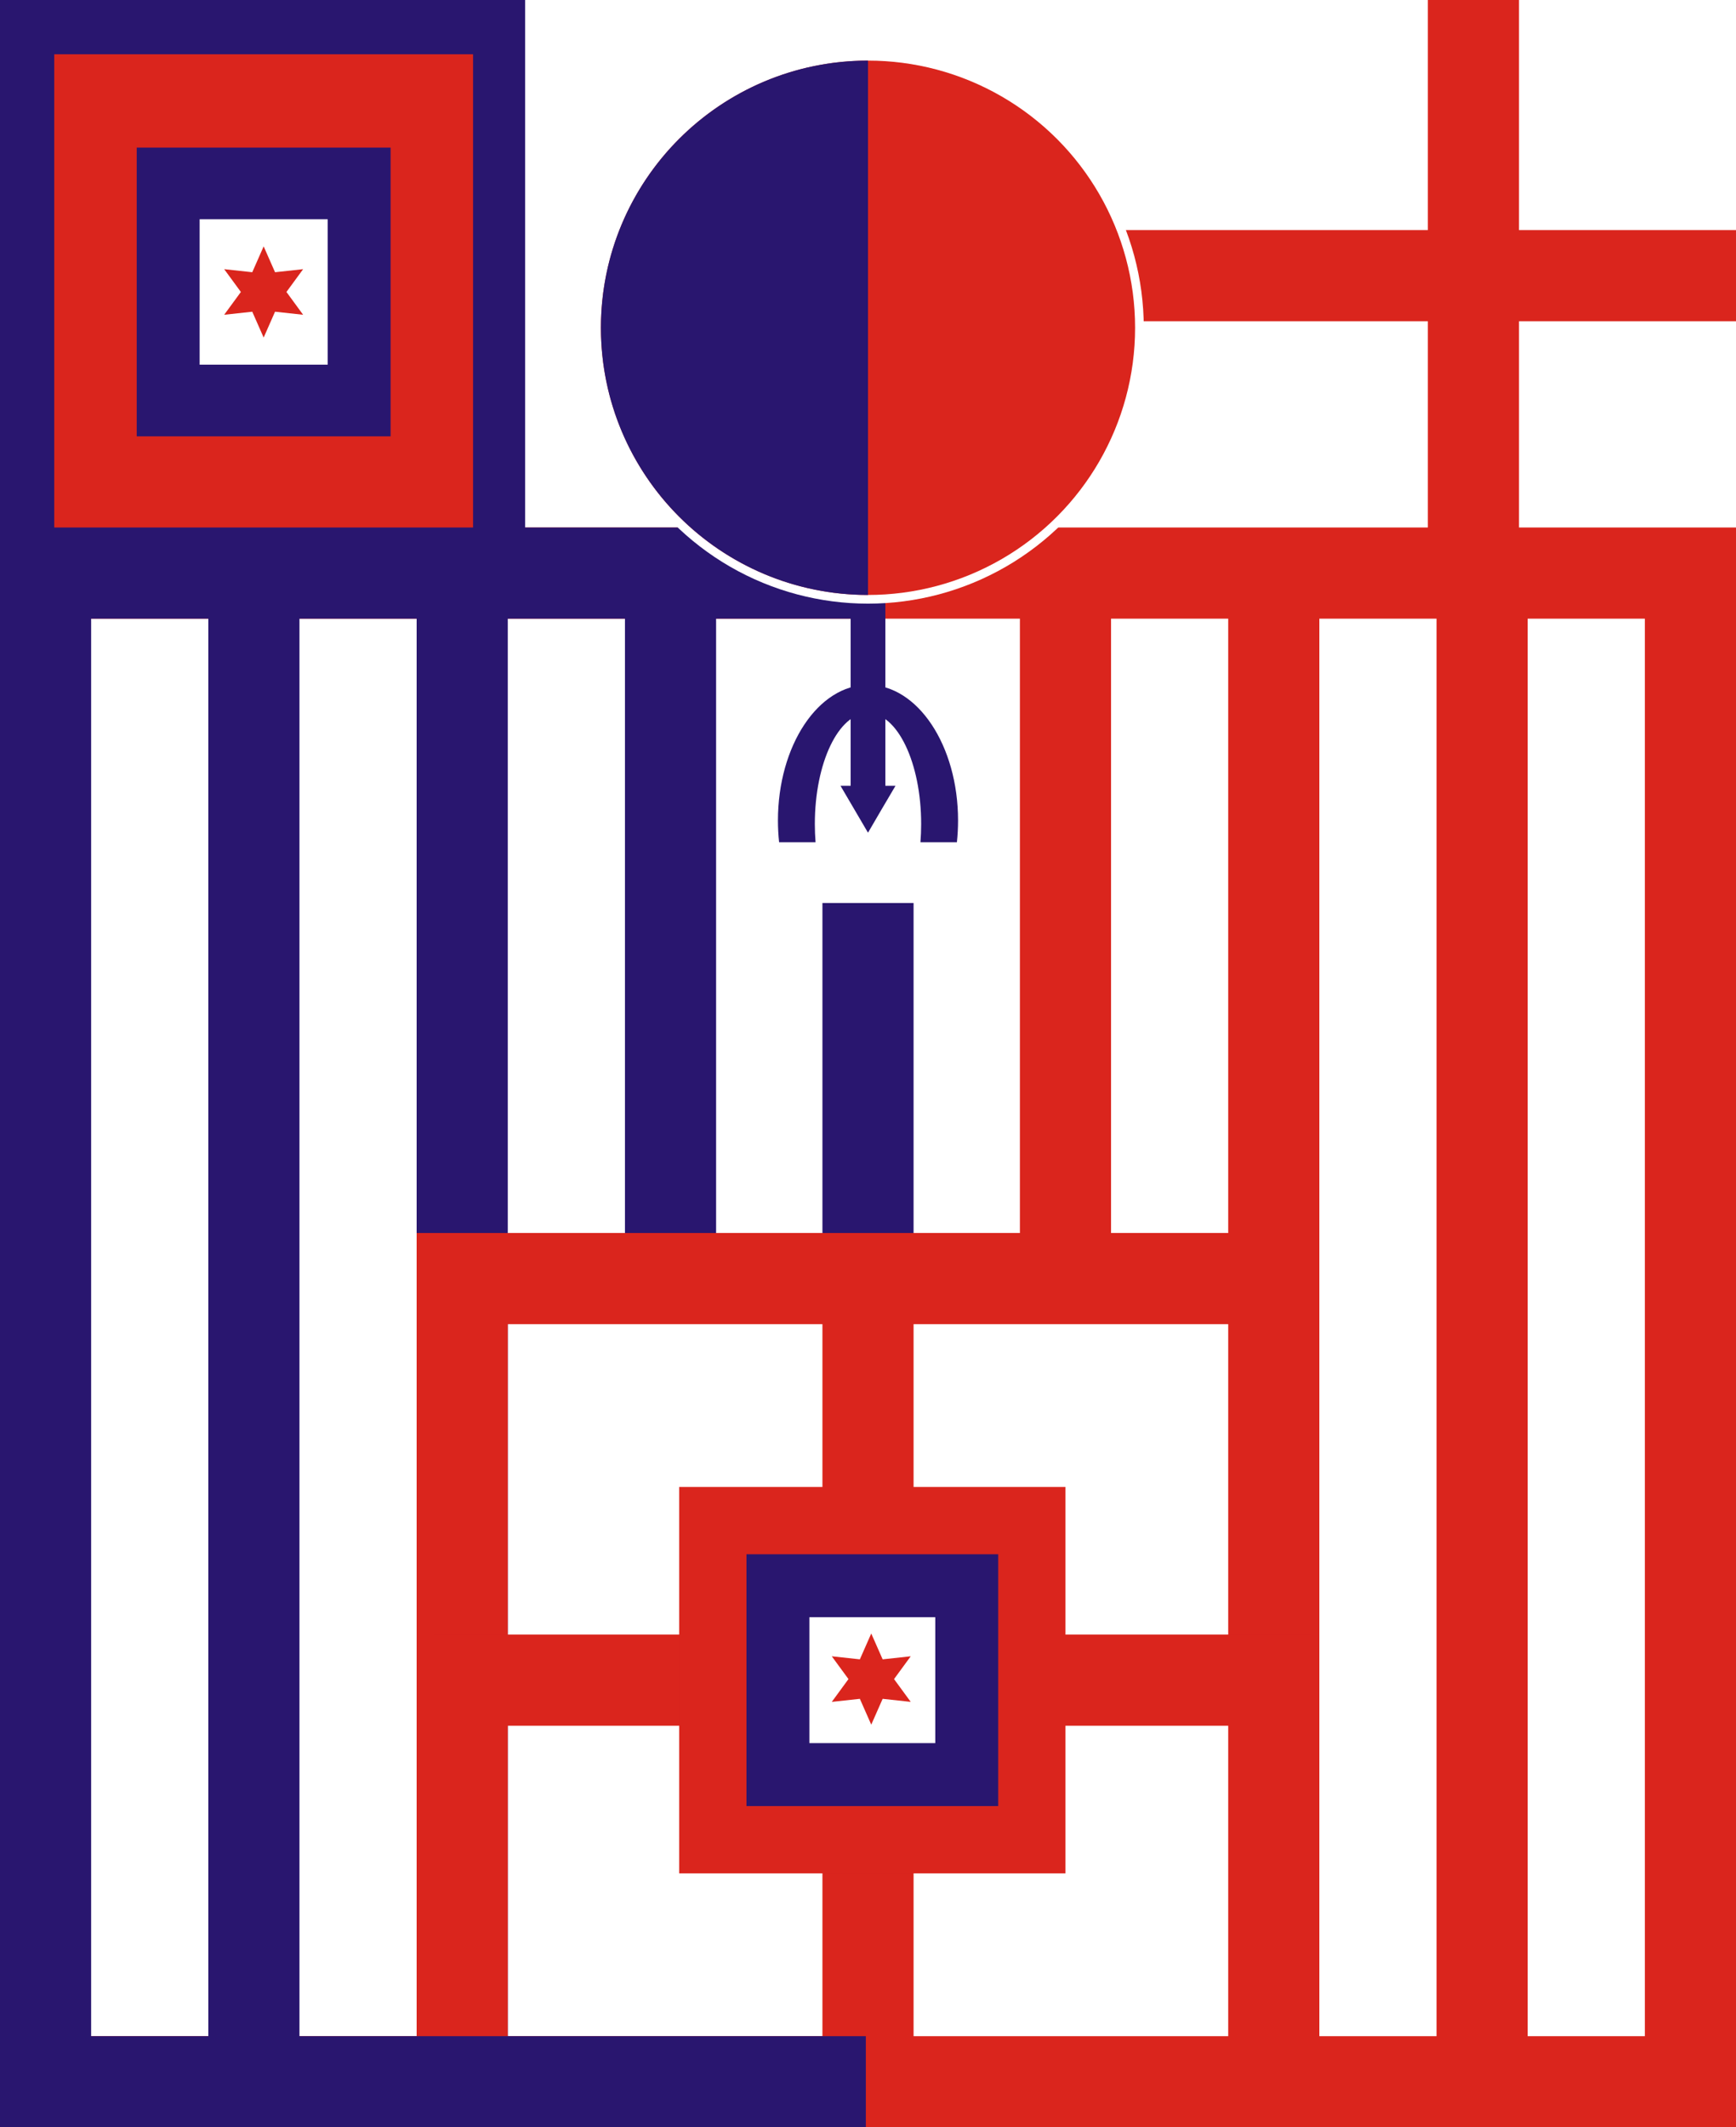 <?xml version="1.0" encoding="utf-8"?>
<!-- Generator: Adobe Illustrator 16.0.0, SVG Export Plug-In . SVG Version: 6.00 Build 0)  -->
<!DOCTYPE svg PUBLIC "-//W3C//DTD SVG 1.1//EN" "http://www.w3.org/Graphics/SVG/1.1/DTD/svg11.dtd">
<svg version="1.1" id="Layer_1" xmlns="http://www.w3.org/2000/svg" xmlns:xlink="http://www.w3.org/1999/xlink" x="0px" y="0px"
	 width="800px" height="980px" viewBox="0 0 800 980" enable-background="new 0 0 800 980" xml:space="preserve">
<rect fill="#FFFFFF" width="800" height="980"/>
<rect x="1" y="243" fill="#DA251D" width="799" height="42"/>
<rect y="243" fill="#29166F" width="400" height="42"/>
<rect x="192" y="278" fill="#29166F" width="42" height="688"/>
<rect x="288" y="278" fill="#29166F" width="42" height="317"/>
<rect x="379" y="416" fill="#29166F" width="42" height="179"/>
<rect x="379" y="595" fill="#DA251D" width="42" height="359"/>
<rect x="470" y="278" fill="#DA251D" width="42" height="317"/>
<rect x="566" y="278" fill="#DA251D" width="42" height="702"/>
<rect x="662" y="278" fill="#DA251D" width="42" height="702"/>
<rect x="758" y="278" fill="#DA251D" width="42" height="702"/>
<rect x="192" y="568" fill="#DA251D" width="42" height="412"/>
<rect x="200" y="568" fill="#DA251D" width="404" height="42"/>
<rect x="200" y="753" fill="#DA251D" width="404" height="42"/>
<rect x="1" y="938" fill="#DA251D" width="799" height="42"/>
<rect y="938" fill="#29166F" width="399" height="42"/>
<rect fill="#29166F" width="242" height="254"/>
<rect x="25" y="25" fill="#DA251D" width="193" height="218"/>
<rect x="63" y="68" fill="#29166F" width="117" height="133"/>
<rect x="92" y="101" fill="#FFFFFF" width="59" height="67"/>
<rect x="313" y="685" fill="#DA251D" width="178" height="178"/>
<rect x="344" y="716" fill="#29166F" width="116" height="116"/>
<rect x="373" y="745" fill="#FFFFFF" width="58" height="58"/>
<rect x="96" y="278" fill="#29166F" width="42" height="671"/>
<rect y="278" fill="#29166F" width="42" height="678"/>
<rect x="484" y="106" fill="#DA251D" width="316" height="42"/>
<rect x="658" fill="#DA251D" width="42" height="254"/>
<rect x="392" y="248" fill="#29166F" width="16" height="116"/>
<path fill="#29166F" d="M375.833,388c-0.215-2.726-0.333-5.521-0.333-8.375c0-28.235,10.968-51.125,24.499-51.125
	c13.53,0,24.5,22.89,24.5,51.125c0,2.854-0.117,5.649-0.333,8.375h16.798c0.348-3.257,0.535-6.595,0.535-10
	c0-34.518-18.58-62.5-41.5-62.5s-41.5,27.982-41.5,62.5c0,3.405,0.188,6.743,0.535,10H375.833z"/>
<polygon fill="#29166F" points="400,362 412.667,362 406.334,372.744 400,383.602 393.666,372.8 387.332,362 "/>
<circle fill="#FFFFFF" cx="400" cy="150.999" r="127.084"/>
<circle fill="#DA251D" cx="400" cy="150.999" r="123.084"/>
<path fill="#29166F" d="M400,27.916c-67.977,0-123.083,55.106-123.083,123.083c0,67.978,55.106,123.084,123.083,123.084V27.916z"/>
<polygon fill="#DA251D" points="132,134.5 139.687,145 126.75,143.593 121.5,155.5 116.25,143.593 103.313,145 111,134.5 
	103.313,124 116.25,125.407 121.5,113.5 126.75,125.407 139.687,124 "/>
<polygon fill="#DA251D" points="412,773.5 419.687,784 406.75,782.594 401.5,794.5 396.25,782.594 383.313,784 391,773.5 
	383.313,763 396.25,764.406 401.5,752.5 406.75,764.406 419.687,763 "/>
</svg>
